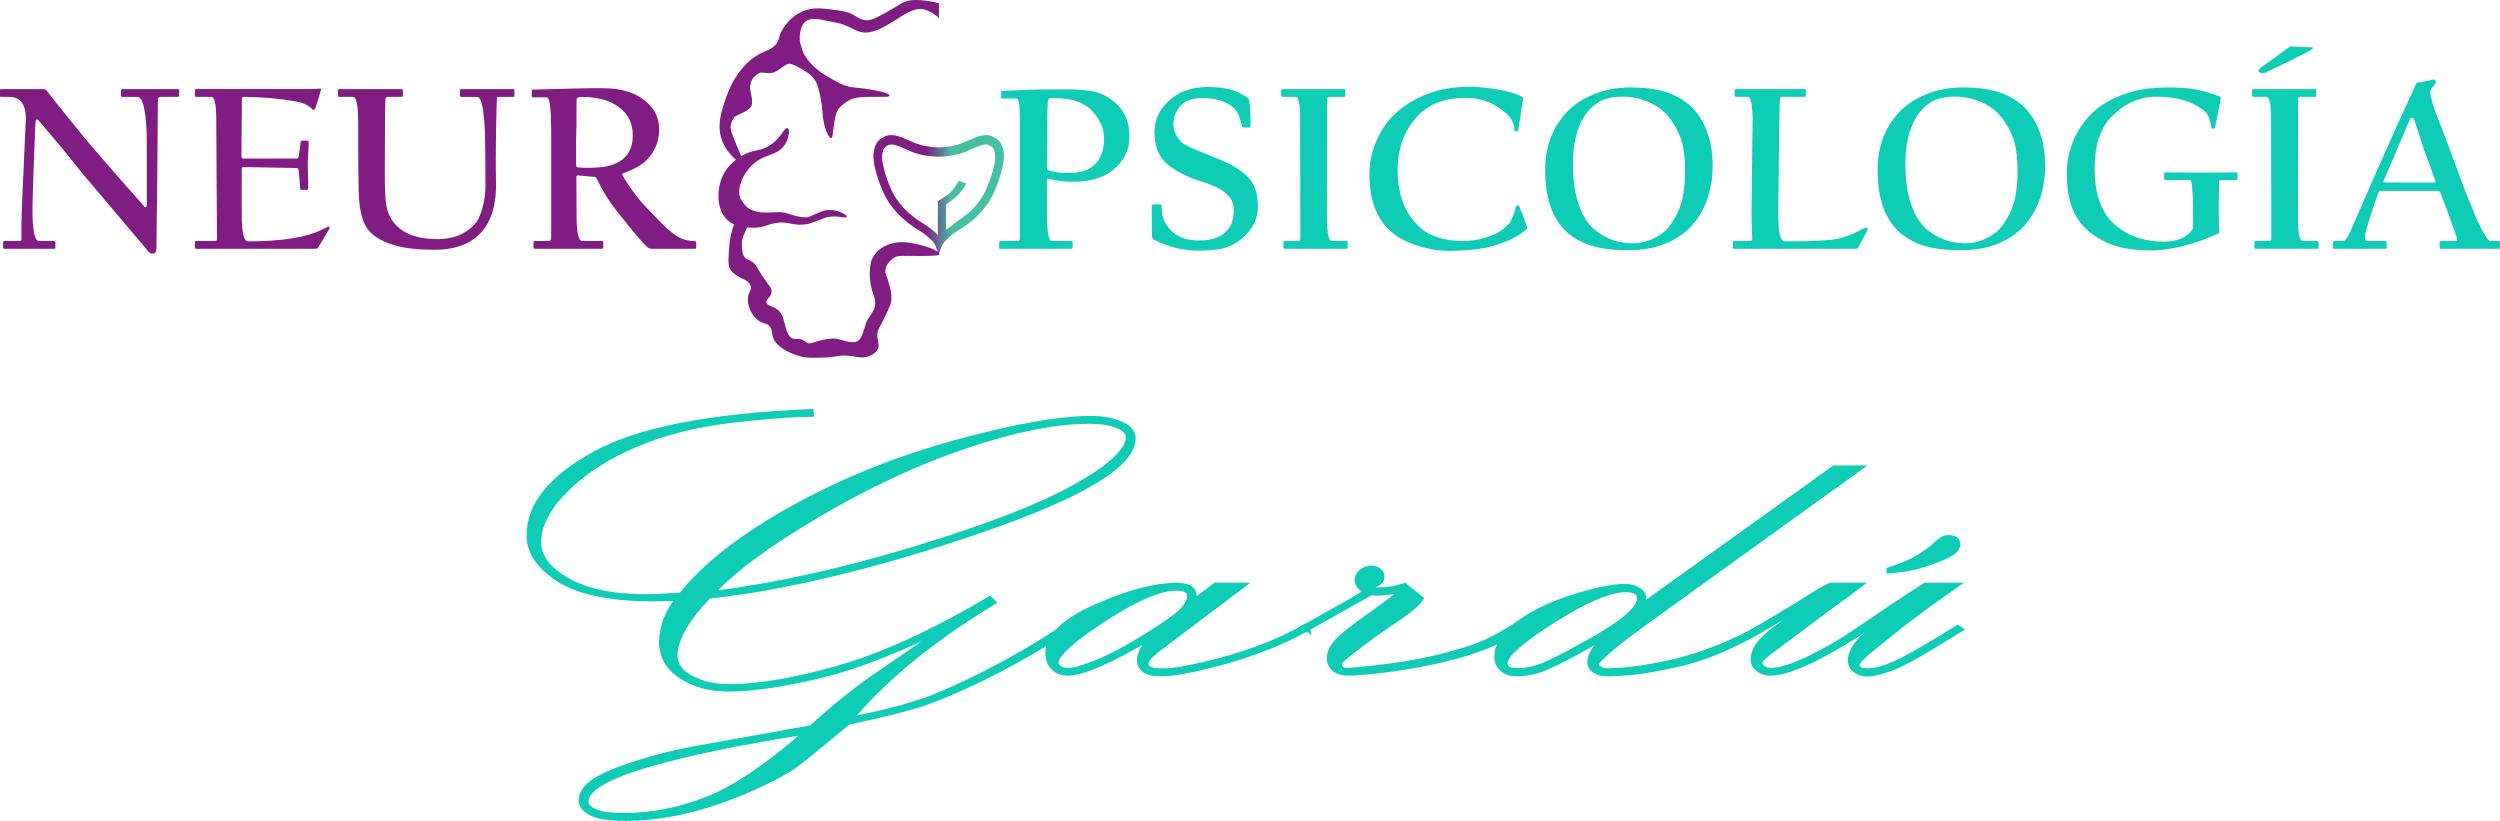 <svg xmlns="http://www.w3.org/2000/svg" xmlns:xlink="http://www.w3.org/1999/xlink" id="Capa_2" viewBox="0 0 1762.17 578.6"><defs><style>.cls-1,.cls-2{fill:#7f1d82;}.cls-3,.cls-4{fill:#0eccb5;}.cls-4{stroke:#0eccb5;stroke-width:4px;}.cls-4,.cls-2,.cls-5{stroke-miterlimit:10;}.cls-2{stroke:#7f1d82;}.cls-5{fill:url(#linear-gradient);stroke:url(#linear-gradient-2);}</style><linearGradient id="linear-gradient" x1="616.13" y1="136.8" x2="707.16" y2="136.8" gradientUnits="userSpaceOnUse"><stop offset=".4" stop-color="#7f1d82"></stop><stop offset=".6" stop-color="#44bfa2"></stop></linearGradient><linearGradient id="linear-gradient-2" x1="615.63" y1="137.39" x2="707.66" y2="137.39" gradientUnits="userSpaceOnUse"><stop offset=".4" stop-color="#7f1d82"></stop><stop offset=".6" stop-color="#44bfa2"></stop></linearGradient></defs><g id="Name"><path class="cls-5" d="m706.83,106.49c-1.4-6.08-3.01-7.46-6.92-9.59-1.46-.8-3.05-1.18-4.86-1.18-2.96,0-5.78,1.06-7.65,1.76l-.22.08c-1.47.55-2.89,1.19-4.39,1.86-2.59,1.16-5.27,2.37-8.61,3.32-3.98,1.14-10.52,1.62-12.55,1.63-.02,0-.05,0-.06,0-2.36,0-8.72-.56-12.48-1.63-3.33-.95-6.01-2.16-8.61-3.32-1.5-.68-2.92-1.31-4.39-1.86l-.22-.08c-1.87-.7-4.68-1.76-7.65-1.76-1.81,0-3.4.39-4.86,1.18-3.91,2.13-5.52,3.51-6.92,9.59-1.27,5.51,1.28,16.73,6.51,28.6,2.32,5.27,5.69,10.33,9.76,14.63,5.87,6.22,10.26,9.03,14.51,11.75,1.83,1.17,4.42,2.64,5.65,3.83,1.5,1.45,4.24,3.25,5.89,5.76,1.38,2.11,2.83,6.82,2.83,6.82,0,0,.02-.06.06-.17.26-.8,1.43-4.26,2.62-6.07,1.71-2.58,4.6-4.85,6.15-6.34,1.23-1.18,3.82-2.66,5.65-3.83,4.24-2.72,8.63-5.53,14.51-11.75,4.07-4.31,7.44-9.37,9.76-14.63,5.22-11.87,7.78-23.1,6.51-28.6Zm-11.19,27.05c-2.08,4.74-5.13,9.3-8.79,13.18-5.44,5.76-9.64,7.92-13.55,10.96-1.9,1.48-7.02,5.45-7.02,5.45l.1-19.25,3.88-2.73c1.81-1.4,3.53-2.98,5.42-4.99,1.84-1.95,3.44-4.14,4.71-6.43-1.42-.55-3.11-1.21-4.41-1.72-1.53,2.89-3.51,5.65-5.8,8.08-2.08,2.21-6.48,4.53-8.54,6.12l-.06,24.66-1.82-1.81c-1.44-1.43-2.92-2.67-3.83-3.35-2.07-1.55-4.05-2.82-5.96-4.05-4.17-2.67-8.1-5.19-13.55-10.96-3.67-3.88-6.71-8.44-8.79-13.18-5.44-12.36-7.03-21.82-6.2-25.39.88-3.8,1.25-4.54,4.38-6.25.68-.37,1.5-.56,2.43-.56,2,0,4.4.9,5.83,1.44l.22.08c1.31.49,2.66,1.1,4.09,1.74,2.63,1.18,5.61,2.52,9.3,3.57,4.47,1.28,11.36,1.83,13.89,1.83.02,0,.04,0,.06,0,2.62,0,9.51-.56,13.95-1.83,3.69-1.05,6.67-2.39,9.31-3.58,1.42-.64,2.76-1.24,4.07-1.73l.23-.09c1.43-.54,3.82-1.44,5.83-1.44.93,0,1.74.19,2.42.56,3.14,1.71,3.51,2.45,4.39,6.25.82,3.57-.77,13.03-6.2,25.39Z"></path><path class="cls-2" d="m660,177.37c-2.81-1.68-8.78-3.81-14.58-4.97-3.99-.8-8-1.6-13.14-1.02-2.48.28-13.03,2.04-17.37,11.91-1.36,3.09-2.64,13.76,1.22,24.19,3.34,9.02-.52,12.23-4.27,18.23-1.72,2.76-2.97,12.55-6.94,15.05-4.68,2.96-12.93-1.79-17.28-1.66-9.39.28-14.54,3.55-17.03,3.46-3.06-.12-4.45-3.74-8.96-3.2-9.33,1.11-7.72-13.55-12.16-18.99-3.67-4.5-9.19-3.8-9.73-7.17-.44-2.74,3.15-3.56,3.58-7.34.34-2.9-1.64-3.61-7.17-12.29-3.66-5.74-3.85-7.08-6.32-8.7-2.48-1.63-4.11-1.48-5.63-3.58-1.3-1.8-1.46-3.78-1.71-6.66-.15-1.81-.33-3.93.34-6.49.81-3.08,2.72-6.18,3.42-8.4,10.05,1.18,13.52-1.48,17.92-2.52,12.29-2.9,13.58,2.3,24.92.17,4.93-.93,11.6-4.6,15.16-5.04,6.28-.76,6.26.17,11.55.43,2.89.14-6.14-5.47-13.57-4.1-4.89.9-11.01,5.02-13.78,5.04-8.73.03-13.39-3.94-19.5-3.67-13.7.6-13.95.02-17.67-.94-5.13-1.33-7.61-5.6-9.13-7.77-4.04-5.73-.05-17.69,7.17-24.92,9.14-9.15,19.19-6.44,24.24-16.04,2.21-4.2,2.52-8.98,1.37-9.56-1.73-.87-4.86,8.99-15.02,13.65-6,2.75-8.83,1.66-15.02,4.78-.51.26-1.46.75-2.67,1.49-2.14-4.89-5.22-12.11-7.06-17.19-.22-.61-.66-1.94-.7-3.72-.04-1.76.45-4.09,2.5-7.21,1.63-2.48,9.56-3.8,12.03-7.85,1.97-3.23-1.34-11-.77-14.25.97-5.55,2.89-7.05,6.4-9.3,2.48-1.6,6.31.71,10.29-.55,4.07-1.29,8.29-6.13,11.39-6.27,1.96-.09,7.59,2.61,13.48,6.66,1.17.8,3.82,2.92,5.89,6.57,1.94,3.41,3.99,13.49,4.52,21.34.82,12.06,4.56,17.61,5.63,17.89.94.25,1.26-15.21,4.35-19.68,2.61-3.77,7.75-7.23,11.78-8.45,5.5-1.66,24.47-.47,24.45-1.34-.05-1.99-16.48-4.57-24.96-5.31-6.71-.59-12.68-4.46-16.13-6.4-5.27-2.96-13.74-7.86-19.12-17.41-.97-1.73-1.39-4.2-2.39-6.91-1.33-3.62-.5-10.34,1.41-13.83,2.88-5.26,8.32-5.12,13.95-4.1,6.18,1.12,12.92,2.49,15.49,3.46,8.76,3.31,11.56,6.87,18.99,5.16,5.94-1.37,10.24-4.1,15.7-7.34,5.98-3.55,14.62-10.58,22.19-8.53,5.52,1.49,9.81,5.46,9.81,5.46V2.66s-15.31-4.07-23.04-1.02c-5.14,2.03-6.28,3.99-19.46,10.75-2.35,1.2-5.4,2.72-9.22,2.3-3.47-.38-5.12-2.09-8.45-3.84-4.49-2.36-8.25-2.82-14.59-3.58-8.04-.97-13.71-1.66-20.23,1.02-9.57,3.94-14.2,12.35-14.85,13.57-2.52,4.74-1.28,5.82-3.84,9.22-3.83,5.09-7.89,4.39-15.11,9.22-5.5,3.67-8.71,7.8-11.01,10.75-1,1.28-5.67,7.4-9.22,17.67-3.25,9.41-6.34,18.34-3.58,28.16,2.05,7.29,6.95,12.54,10.77,15.69-2.86,2.14-6.21,5.3-8.63,9.65-5.29,9.52-5.93,24.39,1.71,32.09.66.66,1.41,1.22,1.41,1.22,1.46,1.46,3.35,1.96,3.35,1.96,0,0,.34.15.74.31-1.01,2.45-2.92,7.84-3.46,14.6-.75,9.56-1.31,14.44.68,17.41,4.28,6.38,12.93,6,14.34,11.95.84,3.57-2.14,4.22-2.05,9.56.09,5.7,3.63,12.78,9.22,15.36,2.39,1.1,4.04.87,5.8,2.73,2.12,2.24,1.83,4.79,2.39,7.17,2.34,9.88,18.78,14.01,20.14,14.34,3.68.88,7.12.82,14,.68,11.24-.22,11.09-1.96,18.43-1.37,6.8.55,9.82,2.26,14.68.34,1.45-.57,4.28-1.69,5.8-4.44,2.1-3.79-.86-6.09,0-11.95.47-3.19,1.41-2.93,5.8-12.29,2.33-4.95,3.49-7.42,3.76-9.22.74-4.99-.66-9.7-2.05-14.34-1.43-4.79-2.29-5.47-2.05-7.85.55-5.31,5.53-8.69,5.8-8.88,3.47-2.29,6.24-1.73,19.12-1.71,12.46.02,13.07-.5,13.14-.85.09-.43-.52-1.02-1.64-1.69Z"></path><path class="cls-4" d="m745.33,445.5l-.74,3.06c-17.24,11.23-54.83,32.82-90.54,45.9-18.25,6.69-56.42,14.46-56.42,14.46,0,0-30.85,25.96-38.57,31.25-7.73,5.28-19.04,11.08-33.93,17.38-14.9,6.3-29.33,11.05-43.31,14.25-13.98,3.2-27.72,4.8-41.21,4.8-10.82,0-18.65-1.17-23.5-3.51-4.85-2.34-7.27-5.29-7.27-8.84,0-7.52,7.55-14.28,22.66-20.27,15.1-6,32.7-11.08,52.8-15.24l86.63-15.55c17.14-15.65,33.79-28.86,49.95-39.63l50.16-34.6c-36.82,18.6-68.29,31-94.43,37.19-26.14,6.2-47.63,9.3-64.5,9.3-12.93,0-23.92-3.02-32.99-9.07-9.06-6.04-13.59-14-13.59-23.86,0-10.37,4-20.73,12.01-31.1-6.89.3-12.86.46-17.92.46-29.93,0-51.99-4.47-66.18-13.41-14.19-8.94-21.29-19.36-21.29-31.25,0-21.14,15.35-40.17,46.05-57.09,30.7-16.92,81.46-26.85,152.28-29.8l.21,1.52c-13.61,0-32.78,1.47-57.48,4.42-24.71,2.94-47.06,8.71-67.06,17.28-20,8.58-36.29,19.21-48.85,31.9-12.56,12.69-18.84,24.97-18.84,36.84,0,10.15,6.73,19.11,20.19,26.87,13.46,7.76,31.83,11.65,55.11,11.65,4.63,0,13.11-.36,25.45-1.07,16.3-20.63,41.98-40.77,77.04-60.44,35.06-19.66,73.42-35.26,115.08-46.8,41.66-11.53,73.8-17.3,96.43-17.3,8.29,0,15.31,1.25,21.08,3.73,5.76,2.49,8.64,5.82,8.64,9.98,0,18.6-36.01,40.24-108.02,64.94-72.02,24.69-135.71,40.09-191.07,46.19-15.88,16.57-23.82,30.59-23.82,42.07,0,6.61,3.83,11.94,11.49,16,7.66,4.07,16.68,6.1,27.08,6.1,20.66,0,46.44-4.42,77.35-13.26,30.91-8.84,66.32-25.05,106.23-48.63l2.11,2.13c-43.56,26.52-77.14,54.06-100.75,82.62,12.78-1.83,42.94-8.87,61.02-16.34,38.44-15.88,71.84-36.41,85.19-45.25Zm-175.94,69.97c-49.6,7.82-88.1,15.88-115.5,24.16-27.4,8.28-41.1,16.74-41.1,25.38,0,3.05,2.28,5.49,6.85,7.32,4.56,1.83,11.13,2.74,19.71,2.74,19.81,0,39.55-3.86,59.23-11.58,19.67-7.72,43.28-23.73,70.82-48.02Zm-68.5-96.65c44.26-5.49,91.97-15.97,143.11-31.44,51.15-15.46,89.19-30.19,114.13-44.18,24.94-13.99,37.41-25.72,37.41-35.18,0-3.26-2.57-5.95-7.69-8.09-5.13-2.14-11.84-3.21-20.13-3.21-23.61,0-52.52,5.75-86.73,17.25-34.22,11.5-69.24,27.83-105.07,48.99s-60.84,39.78-75.04,55.86Z"></path><path class="cls-4" d="m856.77,412.69h18.67l-59.13,44.66c-5.82,4.33-8.73,7.8-8.73,10.42,0,1.71.81,3,2.42,3.85,1.61.85,3.27,1.14,4.95,1.28,4.51.39,9.86.15,14.51-.53,4.11-.6,52.3-8.41,90.49-30.42l1.31.94c-37.67,21.25-84.6,29.93-91.9,30.94-4.23.58-9.75,1.1-14.9.75-3.36-.23-6.38-1.2-8.27-2.98-1.89-1.78-2.84-3.89-2.84-6.33,0-4.27,2.87-9.6,8.6-16.01l-.84-.46c-28.51,16.97-47.96,25.46-58.35,25.46-4.35,0-7.76-1.29-10.22-3.89-2.46-2.59-3.69-5.97-3.69-10.14,0-11.58,11.25-22.38,33.76-32.39,22.51-10.01,41.47-15.01,56.89-15.01,7.99,0,11.99,2.44,11.99,7.32,0,1.12-.09,2.54-.28,4.27l15.54-11.74Zm-18,7.15c0-3.65-3.22-5.47-9.67-5.47-11.64,0-28.71,7.32-51.21,21.97-22.5,14.65-33.75,24.96-33.75,30.94,0,1.32.77,2.56,2.31,3.72,1.54,1.17,3.71,1.75,6.52,1.75,4.06,0,10.76-1.87,20.08-5.62,9.32-3.75,20.79-9.83,34.39-18.25,13.6-8.41,22.22-14.52,25.87-18.32,3.64-3.8,5.47-7.37,5.47-10.72Z"></path><path class="cls-4" d="m921.26,442.9l-1.31-.94,32.9-18.44c5.06-2.95,8.65-5.23,10.75-6.86-4.5-1.93-6.76-4.57-6.76-7.93,0-2.13,1.02-4.01,3.06-5.64,2.04-1.62,4.32-2.44,6.85-2.44,1.82,0,3.48.56,4.95,1.68,1.48,1.12,2.21,2.49,2.21,4.12s-.76,3.03-2.28,4.19c-1.52,1.17-3.39,1.75-5.6,1.75-1.52,0-3.11-.41-4.77-1.22-.14.41-.21.66-.21.76,0,.91.97,1.83,2.92,2.74,1.95.92,4.81,1.37,8.57,1.37,5.43,0,11.29-1.01,17.56-3.05l11.15,8.99c-2.67,3.77-8.18,8.44-16.53,13.99-8.35,5.55-16.67,11.47-24.95,17.73-8.28,6.27-12.99,10.02-14.11,11.24-1.12,1.22-1.68,2.4-1.68,3.52,0,2.85,2.26,4.64,6.75,4.28,45.3-3.67,65.11-9.69,76.78-13,15.12-4.29,24.39-8.21,41.82-19.24l-4.7,6.49c-32.74,20.43-100.55,27.27-114.32,27.27-4.08,0-7.27-.94-9.59-2.82-2.32-1.88-3.48-4.34-3.48-7.39,0-3.86,1.72-7.72,5.17-11.58,3.45-3.86,10.87-9.81,22.26-17.83,11.4-8.03,19.28-14.02,23.64-17.99l-.85-1.07c-5.92,1.52-11.4,2.29-16.47,2.29-1.41,0-2.89-.15-4.44-.46l-45.3,25.48Z"></path><path class="cls-4" d="m1292.85,330.08h17.28l-149.44,107.62c-23.75,17.28-35.62,27.49-35.62,30.64,0,1.32.8,2.44,2.41,3.35,1.61.91,3.4,1.37,5.36,1.37,4.06,0,14.58-.52,23.86-2.01,12.46-2,45-6.58,83.48-28.47,0,0,1.87.84,1.48,1.07-35.48,20.09-53.58,23.95-81.29,28.74-11.54,2-24.06,2.36-27.72,2.36-3.23,0-6.01-.73-8.33-2.17-2.32-1.45-3.48-3.42-3.48-5.9,0-4.98,4-11.28,12.01-18.9l-.84-.61c-5.9,4.07-14.44,9.07-25.61,15.01s-19.18,9.53-24.03,10.75c-4.85,1.22-9.17,1.83-12.96,1.83-4.5,0-7.98-1.12-10.43-3.35-2.46-2.23-3.69-5.08-3.69-8.54,0-7.42,4.67-14.86,14.02-22.33,9.34-7.47,22.1-13.82,38.26-19.05,16.16-5.23,28.67-7.85,37.52-7.85,3.79,0,6.96.76,9.48,2.29s3.79,3.51,3.79,5.95c0,1.42-.84,3.61-2.53,6.55l137-98.32Zm-137,91.61c0-4.17-3.3-6.25-9.91-6.25-11.24,0-28.28,7.22-51.11,21.65-22.84,14.43-34.25,24.59-34.25,30.49,0,3.56,3.02,5.34,9.06,5.34s12.47-1.35,18.86-4.04c6.39-2.69,16.23-7.72,29.51-15.09,13.28-7.37,22.9-13.62,28.88-18.75,5.97-5.13,8.96-9.58,8.96-13.34Z"></path><path class="cls-4" d="m1241.68,443.64l-1.48-1.07c16.03-9.45,27.2-16.23,33.53-20.35,6.33-4.12,11.81-7.29,16.45-9.53h20c-3.94,3.04-9.49,7.1-16.65,12.16l-46.58,34.82c-3.66,2.74-5.9,5.02-6.74,6.84v1.06c0,1.32.81,2.51,2.42,3.57,1.61,1.06,3.54,1.6,5.79,1.6,6.18,0,15.13-2.81,26.85-8.44,11.72-5.62,22.42-11.78,32.11-18.47l26.74-18.09c7.3-4.86,14.95-9.88,22.95-15.05h20.98c-18.97,13.28-34.08,24.48-45.32,33.6l-13.91,11.25c-6.75,5.53-10.12,9.22-10.12,11.06,0,2.97,2.6,4.45,7.8,4.45,6.18,0,14.15-2.46,23.92-7.39,9.76-4.93,22.94-12.63,39.52-23.09l1.48,1.07c-24.17,15.14-40.08,24.14-47.74,26.98-7.66,2.84-13.53,4.27-17.6,4.27-3.09,0-5.8-.87-8.11-2.59-2.32-1.73-3.48-4.07-3.48-7.02,0-7.42,7.39-16.47,22.16-27.15l20.05-14.95-1.13-.91c-48.62,34.67-81.14,52-97.58,52-3.23,0-6.04-.86-8.43-2.59-2.39-1.73-3.58-4.07-3.58-7.01,0-6.51,4.92-13.42,14.76-20.74l31.64-23.48-1.54-.61c-5.62,3.76-18.68,11.7-39.18,23.8Zm88.1-41.31c.7,0,4.29-1.22,10.75-3.66,2.81-1.12,5.27-2.18,7.38-3.2,2.39-1.22,4.78-2.64,7.17-4.27,2.81-1.83,5.2-3.56,7.17-5.18l4.85-4.27c1.12-.92,2.04-1.52,2.74-1.83.56-.3,1.12-.51,1.69-.61.56-.1,1.19-.15,1.9-.15,4.22,0,6.32,1.47,6.32,4.42,0,.61-.14,1.27-.42,1.98-.28.81-.7,1.52-1.26,2.13-.7.61-1.55,1.27-2.53,1.98-1.41.92-3.23,1.88-5.48,2.9-2.95,1.32-6.11,2.54-9.49,3.66-3.09,1.12-6.18,2.08-9.27,2.9-3.23.81-6.25,1.42-9.06,1.83-6.46.92-10.61,1.37-12.44,1.37Z"></path><path class="cls-1" d="m126.3,67.21c0,.72-.37,1.08-1.1,1.08h-11.96c-1.3,0-1.95.72-1.95,2.16,0,.44-.06,7.76-.17,21.96-.11,14.19-.17,21.89-.17,23.08s-.11,11.08-.34,29.68c-.23,18.59-.34,28.39-.34,29.38,0,2.21-.45,3.51-1.36,3.9-1.75.66-3.14.33-4.16-1-15.49-18.37-31.5-37.3-48.01-56.78-8.31-10.68-18.27-22.72-29.86-36.11-.85-.72-1.41-.47-1.7.75-.23.66-.65,9.96-1.27,27.89-.68,18.1-1.02,29.63-1.02,34.61,0,14.72,1.55,22.08,4.67,22.08h10.43c.68,0,1.02.25,1.02.75v4.07c0,.44-.28.66-.85.66H3.31c-.74,0-1.1-.17-1.1-.5v-4.07c0-.61.37-.91,1.1-.91h10.35c.96,0,1.44-.39,1.44-1.16v-11.87c0-3.26.52-16.19,1.57-38.76,1.05-22.58,1.57-34.09,1.57-34.53,0-10.18-3.96-15.27-11.88-15.27H.68c-.45,0-.68-.28-.68-.83v-3.82c0-.55.28-.83.85-.83h30.03c.96,0,1.72.46,2.29,1.37.56.91,5.53,7.17,14.89,18.76,9.36,11.59,14.63,18.03,15.82,19.3,11.99,14,24.68,28.53,38.08,43.58.23.17.45.25.68.25.51,0,.79-.77.85-2.32.06-1.05.06-9.55,0-25.48,0-15.94-.06-24.68-.17-26.23-.79-15.83-2.94-23.74-6.45-23.74h-10.35c-.85,0-1.27-.28-1.27-.83v-3.82c0-.55.37-.83,1.1-.83h38.68c.85,0,1.27.22,1.27.66v3.74Z"></path><path class="cls-1" d="m232.36,160.92c-2.38,4.04-5.03,8.52-7.97,13.45-.45.66-1.1,1-1.95,1h-84.23c-.57,0-.85-.33-.85-1v-3.57c0-.61.23-.91.68-.91h13.23c.73,0,1.2-.12,1.4-.37.2-.25.3-.68.3-1.29,0-.5-.06-8.84-.17-25.03-.11-16.19-.17-24.54-.17-25.07s-.03-6-.08-16.44c-.06-10.43-.08-15.95-.08-16.56,0-11.23-1.16-16.85-3.48-16.85h-10.77c-.57,0-.85-.28-.85-.83v-3.82c0-.28.06-.48.17-.62.11-.14.4-.21.85-.21h79.73c1.07,0,2.57-.05,4.5-.17,1.92-.11,2.85-.17,2.8-.17.73,0,1.02.28.85.83-1.02,3.65-2.29,7.8-3.82,12.45-.51,1.22-1.08,1.83-1.7,1.83.06,0-.48-.5-1.61-1.49-2.43-2.27-5.91-3.79-10.43-4.57-11.71-2.05-23.98-3.13-36.81-3.24-.91,0-1.36.33-1.36,1-.23,19.04-.34,32.65-.34,40.84,0,1.11.45,1.66,1.36,1.66h37.57c.68,0,1.13-.44,1.36-1.33.39-2.93.85-6.17,1.36-9.71,0-1.05.37-1.58,1.1-1.58h3.48c.79,0,1.19.47,1.19,1.41,0,.22-.11,2.53-.34,6.93-.23,4.4-.34,7.01-.34,7.84s.06,3.74.17,8.72c.11,4.98.17,7.64.17,7.97,0,1.22-.37,1.83-1.1,1.83h-3.65c-.68,0-1.02-.39-1.02-1.16,0-2.27-.34-6.47-1.02-12.62-.11-1.11-.65-1.66-1.61-1.66-.45,0-6.73-.11-18.83-.33-12.1-.22-18.32-.33-18.66-.33-.68,0-1.02.5-1.02,1.49v31.79c0,12.73,1.5,19.09,4.5,19.09,24.14,0,41.7-2.85,52.67-8.55,2.6-1.33,3.93-1.99,3.99-1.99.17,0,.4.17.68.5.28.33.34.61.17.83Z"></path><path class="cls-1" d="m362.6,67.21c0,.72-.23,1.08-.68,1.08h-3.48c-5.32,0-8.03.06-8.14.17,0-.5-.11,2.85-.34,10.04-.23,7.8-.37,15.27-.42,22.41-.17,10.13-.14,19.26.08,27.39.4,17.32-3.93,29.99-12.98,38.02-7.29,6.47-17.33,9.71-30.11,9.71s-21.94-1.13-29.35-3.4c-9.73-2.99-16.23-7.47-19.51-13.45-2.88-5.31-4.5-13.12-4.83-23.41-.23-6.81-.34-22.85-.34-48.14,0-12.89-1.22-19.34-3.65-19.34h-9.75c-.57,0-.85-.28-.85-.83v-3.57c0-.72.28-1.08.85-1.08h43.77c.73,0,1.1.22,1.1.66v3.57c0,.83-.25,1.25-.76,1.25h-10.01c-.79,0-1.27.44-1.44,1.33-.34,1.94-.51,18.95-.51,51.05,0,12.17.34,20.2,1.02,24.07,1.41,7.69,5.19,13.59,11.32,17.68,6.13,4.1,14.46,6.14,24.98,6.14s19.17-3.35,25.62-10.04c2.54-2.66,4.55-6.83,6.02-12.53,1.3-4.92,1.95-9.79,1.95-14.61,0-19.09-.11-31.63-.34-37.6-.68-16.99-2.49-25.48-5.43-25.48h-11.11c-.51,0-.81-.08-.89-.25s-.13-.36-.13-.58v-3.82c0-.28.06-.48.17-.62.11-.14.39-.21.85-.21h36.3c.51,0,.81.08.89.25.08.17.13.36.13.58v3.57Z"></path><path class="cls-1" d="m490.72,174.37c0,.66-.25,1-.76,1h-30.2c-1.36,0-2.46-.33-3.31-1-3-2.49-10.35-11.18-22.05-26.06-5.32-6.75-9.9-14.17-13.74-22.25-.4-.88-.85-1.33-1.36-1.33-3.11-.28-6.98-.64-11.62-1.08-.96-.11-1.44.3-1.44,1.25,0-1,.03,1.58.08,7.72.06,6.14.08,12.51.08,19.09,0,12.12,1.33,18.18,3.99,18.18h13.91c.62,0,.93.3.93.91v3.74c0,.55-.25.83-.76.83h-47.24c-.79,0-1.19-.28-1.19-.83v-3.57c0-.72.34-1.08,1.02-1.08h9.92c1.02,0,1.53-.83,1.53-2.49v-76.37c-.11-14.94-1.13-22.41-3.05-22.41h-9.75c-.57,0-.85-.28-.85-.83v-3.74c0-.55.23-.86.68-.91l26.72-.66c8.93-.22,15.66-.33,20.19-.33,4.86,0,8.91.22,12.13.66,8.31,1.16,15.21,4.07,20.7,8.72,6.22,5.26,9.33,11.76,9.33,19.51,0,8.74-3.05,16.1-9.16,22.08-3.51,3.43-8.96,6.45-16.37,9.05-.45.22-.62.55-.51,1,4.98,8.69,10.83,16.57,17.56,23.66,5.26,5.48,8.76,9.1,10.52,10.87,3.79,3.71,7.07,6.47,9.84,8.3,3.79,2.6,8,3.9,12.64,3.9,1.07,0,1.61.36,1.61,1.08v3.4Zm-44.7-78.94c0-7.36-2.49-13.36-7.46-18.01-6.56-6.09-16.17-9.13-28.84-9.13-1.98,0-3.08.55-3.31,1.66,0,15.22-.11,24.79-.34,28.72v17.68c0,.89.42,1.41,1.27,1.58,2.15.33,5.31.44,9.5.33,5.65-.17,9.84-.64,12.55-1.41,11.08-2.99,16.62-10.13,16.62-21.42Z"></path><path class="cls-3" d="m796.14,96.34c0,8.47-3.2,15.72-9.58,21.75-7.01,6.7-17.02,10.04-30.03,10.04-6.22,0-12.19-.75-17.9-2.24-.45-.11-.68.22-.68,1v24.16c0,12.56,1.22,18.84,3.65,18.84h13.4c.68,0,1.02.36,1.02,1.08v3.4c0,.66-.23,1-.68,1h-50.38c-.45,0-.68-.22-.68-.66v-3.74c0-.72.28-1.08.85-1.08h12.3c.96,0,1.44-.66,1.44-1.99v-83.34c0-10.07-.71-15.11-2.12-15.11h-9.92c-.79,0-1.19-.22-1.19-.66v-3.9c0-.55.34-.83,1.02-.83l22.31-.91c2.94-.11,10.52-.17,22.73-.17,6.67,0,12.27.36,16.79,1.08,6.79,1,13.06,4.15,18.83,9.46,5.88,5.53,8.82,13.14,8.82,22.83Zm-17.9,1.16c0-6.7-2.79-13.1-8.35-19.22-5.57-6.11-14.55-9.17-26.93-9.17-1.98,0-3.15.12-3.52.37-.37.25-.64.82-.81,1.7-.34,3.38-.51,11.65-.51,24.82,0,.5-.03,4.29-.08,11.37-.06,7.08-.08,10.82-.08,11.21,0,.78.4,1.27,1.19,1.49,3.84,1.27,8.31,1.91,13.4,1.91,8.71,0,15.01-1.94,18.91-5.81,4.52-4.43,6.79-10.65,6.79-18.68Z"></path><path class="cls-3" d="m886.68,145.48c0,8.3-3.42,15.55-10.26,21.75-3.85,3.43-7.97,5.87-12.38,7.3-4.69,1.44-10.97,2.16-18.83,2.16-11.25,0-21.91-2.6-31.98-7.8-.85-.39-1.27-1.52-1.27-3.4,0-.39-.03-3.76-.08-10.13-.06-6.36-.08-9.79-.08-10.29,0-.66.59-1,1.78-1h3.48c1.02,0,1.58.33,1.7,1,0,2.05.17,4.04.51,5.98.9,4.98,3.55,9.31,7.93,12.99,4.38,3.68,10.45,5.52,18.19,5.52,10.52,0,17.76-3.32,21.71-9.96,1.7-2.99,2.54-6.92,2.54-11.79,0-4.37-1.55-7.89-4.66-10.54-3.05-3.43-9.08-6.53-18.07-9.3-10.01-3.1-18.04-7.18-24.09-12.24-6.05-5.06-9.08-12.66-9.08-22.79,0-9.35,4.21-17.35,12.64-23.99,6.56-5.09,15.07-7.64,25.53-7.64,11.54,0,20.58,2.49,27.14,7.47.9.72,1.41,1.47,1.53,2.24.62,3.65.93,9.35.93,17.1,0,1.16-.25,1.74-.76,1.74h-4.16c-.62,0-1.02-.33-1.19-1-.45-1.94-1.05-4.04-1.78-6.31-1.07-3.38-3.14-6.11-6.19-8.22-5.26-3.49-11.99-5.23-20.19-5.23-6.28,0-11.14,1.63-14.59,4.9-3.85,3.71-5.68,8.52-5.51,14.44.11,3.98,1.95,7.86,5.51,11.62,1.81,1.88,8.31,4.98,19.51,9.3,6.67,2.6,11.51,4.68,14.5,6.23,5.03,2.6,9.27,5.59,12.72,8.96,4.86,4.76,7.29,11.73,7.29,20.92Z"></path><path class="cls-3" d="m949.91,174.7c0,.44-.23.66-.68.66h-43.43c-.79,0-1.19-.28-1.19-.83v-3.57c0-.72.34-1.08,1.02-1.08h9.75c.79,0,1.19-.77,1.19-2.32,0-.55-.03-14.46-.08-41.71-.06-27.25-.08-41.24-.08-41.96,0-10.4-1.05-15.61-3.14-15.61h-8.99c-.85,0-1.27-.28-1.27-.83v-3.98c0-.44.28-.66.85-.66h43.6c.51,0,.76.22.76.66v4.15c0,.44-.31.66-.93.66h-10.18c-1.08,0-1.61.39-1.61,1.16,0,.33-.03,12.81-.08,37.44-.06,24.63-.08,37.77-.08,39.43,0,7.8.06,12.37.17,13.7.39,6.59,1.55,9.88,3.48,9.88h10.09c.57,0,.85.25.85.75v4.07Z"></path><path class="cls-3" d="m1076.59,160.59c.06.22-.42.78-1.44,1.66-4.47,4.1-11.82,7.72-22.05,10.87-7.07,2.21-17.19,3.46-30.37,3.74-6.05.17-12.64-.69-19.76-2.57-9.56-2.49-17.22-6.34-22.99-11.54-9.84-8.8-14.76-22.16-14.76-40.09,0-10.24,2.77-20.25,8.31-30.05,4.64-8.19,11.54-15.05,20.7-20.59,11.93-7.25,25.53-10.87,40.8-10.87,8.31,0,16.88.97,25.7,2.91,4.64,1,8.82,2.46,12.55,4.4.28.17.4.5.34,1-.68,4.76-1.39,9.3-2.12,13.61-.34,2.16-.74,4.81-1.19,7.97-.17,1.27-.62,1.8-1.36,1.58-.96,0-1.44-.3-1.44-.91,0-1-.17-2.19-.51-3.57-.74-1.94-1.36-3.35-1.87-4.23-.79-1.38-1.95-2.74-3.48-4.07-8.26-7.25-17.64-10.87-28.16-10.87-14.82,0-26.18,4.21-34.1,12.62-9.5,10.07-14.25,22.86-14.25,38.35,0,16.99,5,30.21,15.01,39.68,7.29,6.86,17.81,10.29,31.55,10.29,6.62,0,13.57-1.47,20.87-4.4,4.41-1.77,8.28-4.65,11.62-8.63.73-.88,1.61-2.68,2.63-5.4.9-2.49,1.41-4.23,1.53-5.23.11-1,.59-1.49,1.44-1.49.62,0,1.02.25,1.19.75.34,1.33.99,3.02,1.95,5.06.51,1.16,1.72,4.51,3.65,10.04Z"></path><path class="cls-3" d="m1207.17,116.52c0,16.6-4.44,30.27-13.32,41.01-6.11,7.36-14.39,12.67-24.85,15.94-6.11,1.94-13.35,2.91-21.71,2.91-13.29,0-23.89-1.85-31.81-5.56-5.32-2.49-9.73-5.62-13.23-9.38-8.76-9.41-13.15-23.19-13.15-41.34,0-7.64,1.1-14.72,3.31-21.25,2.49-7.42,6.47-14.03,11.96-19.84,5.48-5.81,12.78-10.35,21.88-13.61,6.96-2.49,14.53-3.74,22.73-3.74,12.1,0,21.77,1.52,29.01,4.57,7.58,3.21,13.49,7.53,17.73,12.95,7.63,9.74,11.45,22.19,11.45,37.35Zm-19.42,4.15c0-8.52-.76-15.38-2.29-20.59-1.81-6.31-4.92-12.2-9.33-17.68-3.62-4.48-8.26-7.94-13.91-10.38-6.05-2.6-12.13-3.9-18.24-3.9-7.35,0-13.09,1.3-17.22,3.9-5.88,3.71-10.26,9.02-13.15,15.94-3.28,7.69-4.92,16.93-4.92,27.72,0,16.05,2.86,28.8,8.57,38.27,3.34,5.59,8.54,10.13,15.61,13.61,5.31,2.6,11.34,3.9,18.07,3.9,7.07,0,13.71-2.16,19.93-6.47,4.81-3.26,8.93-8.88,12.38-16.85,3-6.92,4.5-16.08,4.5-27.48Z"></path><path class="cls-3" d="m1316.45,161.42c0,.83-1.1,3.04-3.31,6.64-.06.11-1.05,1.99-2.97,5.64-.57,1.11-1.19,1.66-1.87,1.66h-85.84c-.68,0-1.02-.28-1.02-.83v-3.74c0-.61.28-.91.85-.91h11.28c1.02,0,1.53-.55,1.53-1.66,0,.06-.08-2.19-.25-6.72-.17-4.54-.25-8.47-.25-11.79,0-5.15.13-16.27.38-33.37.25-17.1.38-27.23.38-30.38,0-11.79-1.16-17.68-3.48-17.68h-7.89c-.91,0-1.36-.36-1.36-1.08v-3.32c0-.72.39-1.08,1.19-1.08h48.18c.56,0,.85.22.85.66v3.98c0,.55-.23.83-.68.83h-15.86c-.96,0-1.53.37-1.7,1.12-.17.75-.42,14.04-.76,39.89-.28,23.96-.42,37.82-.42,41.59,0,12.84,1.5,19.26,4.5,19.26,13.63,0,23.92-.3,30.87-.91,7.92-.61,15.86-3.21,23.83-7.8,1.36-.77,2.29-1.16,2.8-1.16.68.39,1.02.78,1.02,1.16Z"></path><path class="cls-3" d="m1441.52,116.52c0,16.6-4.44,30.27-13.32,41.01-6.11,7.36-14.39,12.67-24.85,15.94-6.11,1.94-13.35,2.91-21.71,2.91-13.29,0-23.89-1.85-31.81-5.56-5.32-2.49-9.73-5.62-13.23-9.38-8.76-9.41-13.15-23.19-13.15-41.34,0-7.64,1.1-14.72,3.31-21.25,2.49-7.42,6.47-14.03,11.96-19.84,5.48-5.81,12.78-10.35,21.88-13.61,6.96-2.49,14.53-3.74,22.73-3.74,12.1,0,21.77,1.52,29.01,4.57,7.58,3.21,13.49,7.53,17.73,12.95,7.63,9.74,11.45,22.19,11.45,37.35Zm-19.42,4.15c0-8.52-.76-15.38-2.29-20.59-1.81-6.31-4.92-12.2-9.33-17.68-3.62-4.48-8.26-7.94-13.91-10.38-6.05-2.6-12.13-3.9-18.24-3.9-7.35,0-13.09,1.3-17.22,3.9-5.88,3.71-10.26,9.02-13.15,15.94-3.28,7.69-4.92,16.93-4.92,27.72,0,16.05,2.86,28.8,8.57,38.27,3.34,5.59,8.54,10.13,15.61,13.61,5.31,2.6,11.34,3.9,18.07,3.9,7.07,0,13.71-2.16,19.93-6.47,4.81-3.26,8.93-8.88,12.38-16.85,3-6.92,4.5-16.08,4.5-27.48Z"></path><path class="cls-3" d="m1577.18,125.9c0,.66-.34,1-1.02,1h-10.94c-.68,0-1.02.36-1.02,1.08,0-.39-.06,1.66-.17,6.14-.11,4.48-.17,8.5-.17,12.04,0,8.36.17,14.08.51,17.18,0,.89-.42,1.38-1.27,1.49-2.77,1.16-6.16,2.57-10.18,4.23-13.8,4.98-26.1,7.47-36.9,7.47s-19.99-1.36-27.4-4.07c-9.78-3.6-17.5-9.16-23.16-16.68-5.77-7.75-8.65-18.9-8.65-33.45s4.97-28.19,14.93-39.59c7.46-8.58,18.29-14.75,32.49-18.51,6.39-1.71,14.5-2.57,24.34-2.57,10.86,0,19.82,1.08,26.89,3.24,3.9,1.16,6.87,2.19,8.91,3.07.79.33,1.13.78,1.02,1.33-.57,2.77-1.22,6-1.95,9.71-.57,3.38-1.3,7.06-2.21,11.04-.11.44-.4.66-.85.66-1.07,0-1.61-.28-1.61-.83,0-.11-.4-1.88-1.19-5.31-.68-2.77-2.12-5.04-4.33-6.81-8.2-6.42-19.28-9.63-33.25-9.63-12.33,0-23.21,5.09-32.66,15.27-7.29,7.91-10.94,19.87-10.94,35.86s4.18,29.14,12.55,37.44c9.1,9.08,21.32,13.61,36.64,13.61,8.93,0,15.41-2.68,19.42-8.05.51-.61.76-1.49.76-2.66v-11.62c0-5.26-.08-8.94-.25-11.04-.34-6.7-.91-10.04-1.7-10.04h-17.39c-.68,0-1.02-.5-1.02-1.49v-2.74c0-.77.4-1.16,1.19-1.16.17,0,4.03.03,11.58.08,7.55.06,11.86.08,12.93.08s5.43-.03,13.06-.08c7.63-.05,11.51-.08,11.62-.08.9,0,1.36.33,1.36,1v3.4Z"></path><path class="cls-3" d="m1634.31,174.7c0,.44-.23.66-.68.66h-43.43c-.79,0-1.19-.28-1.19-.83v-3.57c0-.72.34-1.08,1.02-1.08h9.75c.79,0,1.19-.77,1.19-2.32,0-.55-.03-14.46-.08-41.71-.06-27.25-.08-41.24-.08-41.96,0-10.4-1.05-15.61-3.14-15.61h-8.99c-.85,0-1.27-.28-1.27-.83v-3.98c0-.44.28-.66.85-.66h43.6c.51,0,.76.22.76.66v4.15c0,.44-.31.66-.93.66h-10.18c-1.08,0-1.61.39-1.61,1.16,0,.33-.03,12.81-.08,37.44-.06,24.63-.08,37.77-.08,39.43,0,7.8.06,12.37.17,13.7.39,6.59,1.55,9.88,3.48,9.88h10.09c.57,0,.85.25.85.75v4.07Zm-3.99-140.62c-.85.83-2.12,1.69-3.82,2.57-5.71,2.99-15.15,7.64-28.33,13.95-2.09,1.22-3.87,1.38-5.34.5-1.47-.83-1.3-1.91.51-3.24l19.76-14.28c.9-.66,1.78-.94,2.63-.83,2.94.33,7.52.5,13.74.5.28,0,.52.12.72.37.2.25.24.4.13.46Z"></path><path class="cls-3" d="m1762.17,174.54c0,.55-.17.83-.51.83h-41.56c-.34,0-.51-.33-.51-1v-3.24c0-.83.37-1.25,1.1-1.25h10.18c.85,0,1.22-.5,1.1-1.49-.06-.17-.11-.39-.17-.66-.34-1.11-2.21-6.36-5.6-15.77-3.56-9.68-5.54-14.91-5.94-15.69-.4-1.16-1.02-1.74-1.87-1.74h-40.46c-.68.17-1.16.53-1.44,1.08-2.83,7.91-5.15,14.91-6.96,21-1.36,3.98-2.21,7.53-2.54,10.62.11,1.77.62,2.66,1.53,2.66h12.72c.68,0,1.02.42,1.02,1.25v3.4c0,.55-.28.83-.85.83h-35.96c-.62,0-.93-.28-.93-.83v-3.74c0-.61.25-.91.76-.91h6.36c1.07,0,2.49-1.63,4.24-4.9,6.62-15.22,13.43-30.85,20.44-46.9,12.95-28.94,20.3-45.21,22.05-48.81,1.53-3.04,2.74-5.75,3.65-8.13.73-1.83,1.38-2.79,1.95-2.91,2.83-.44,6.19-1.08,10.09-1.91.68-.22,1.07-.33,1.19-.33.45,0,.88.22,1.27.66.39.44.59.97.59,1.58-.28.39-.55.73-.81,1.04-.25.3-.83,1.04-1.74,2.2-1.08,1.38-1.61,2.57-1.61,3.57s.42,3.1,1.27,6.31c.9,3.65,3.73,11.34,8.48,23.08.79,1.94,4.38,11.62,10.77,29.05,5.88,16.05,10.97,28.42,15.27,37.1,3.11,6.2,5.31,9.3,6.62,9.3h6.11c.45,0,.68.42.68,1.25v3.4Zm-45.55-47.15c-.68-1.99-3.34-9.24-7.97-21.75-2.04-6.31-4.18-12.92-6.45-19.84-.57-1.94-1.24-2.91-2.04-2.91s-1.56.97-2.29,2.91c-2.15,5.09-4.52,10.76-7.12,17.02-3.28,7.53-6.76,15.55-10.43,24.07-.23.72-.34,1.16-.34,1.33.06.28.28.42.68.42h35.62c.51,0,.62-.42.34-1.25Z"></path></g></svg>